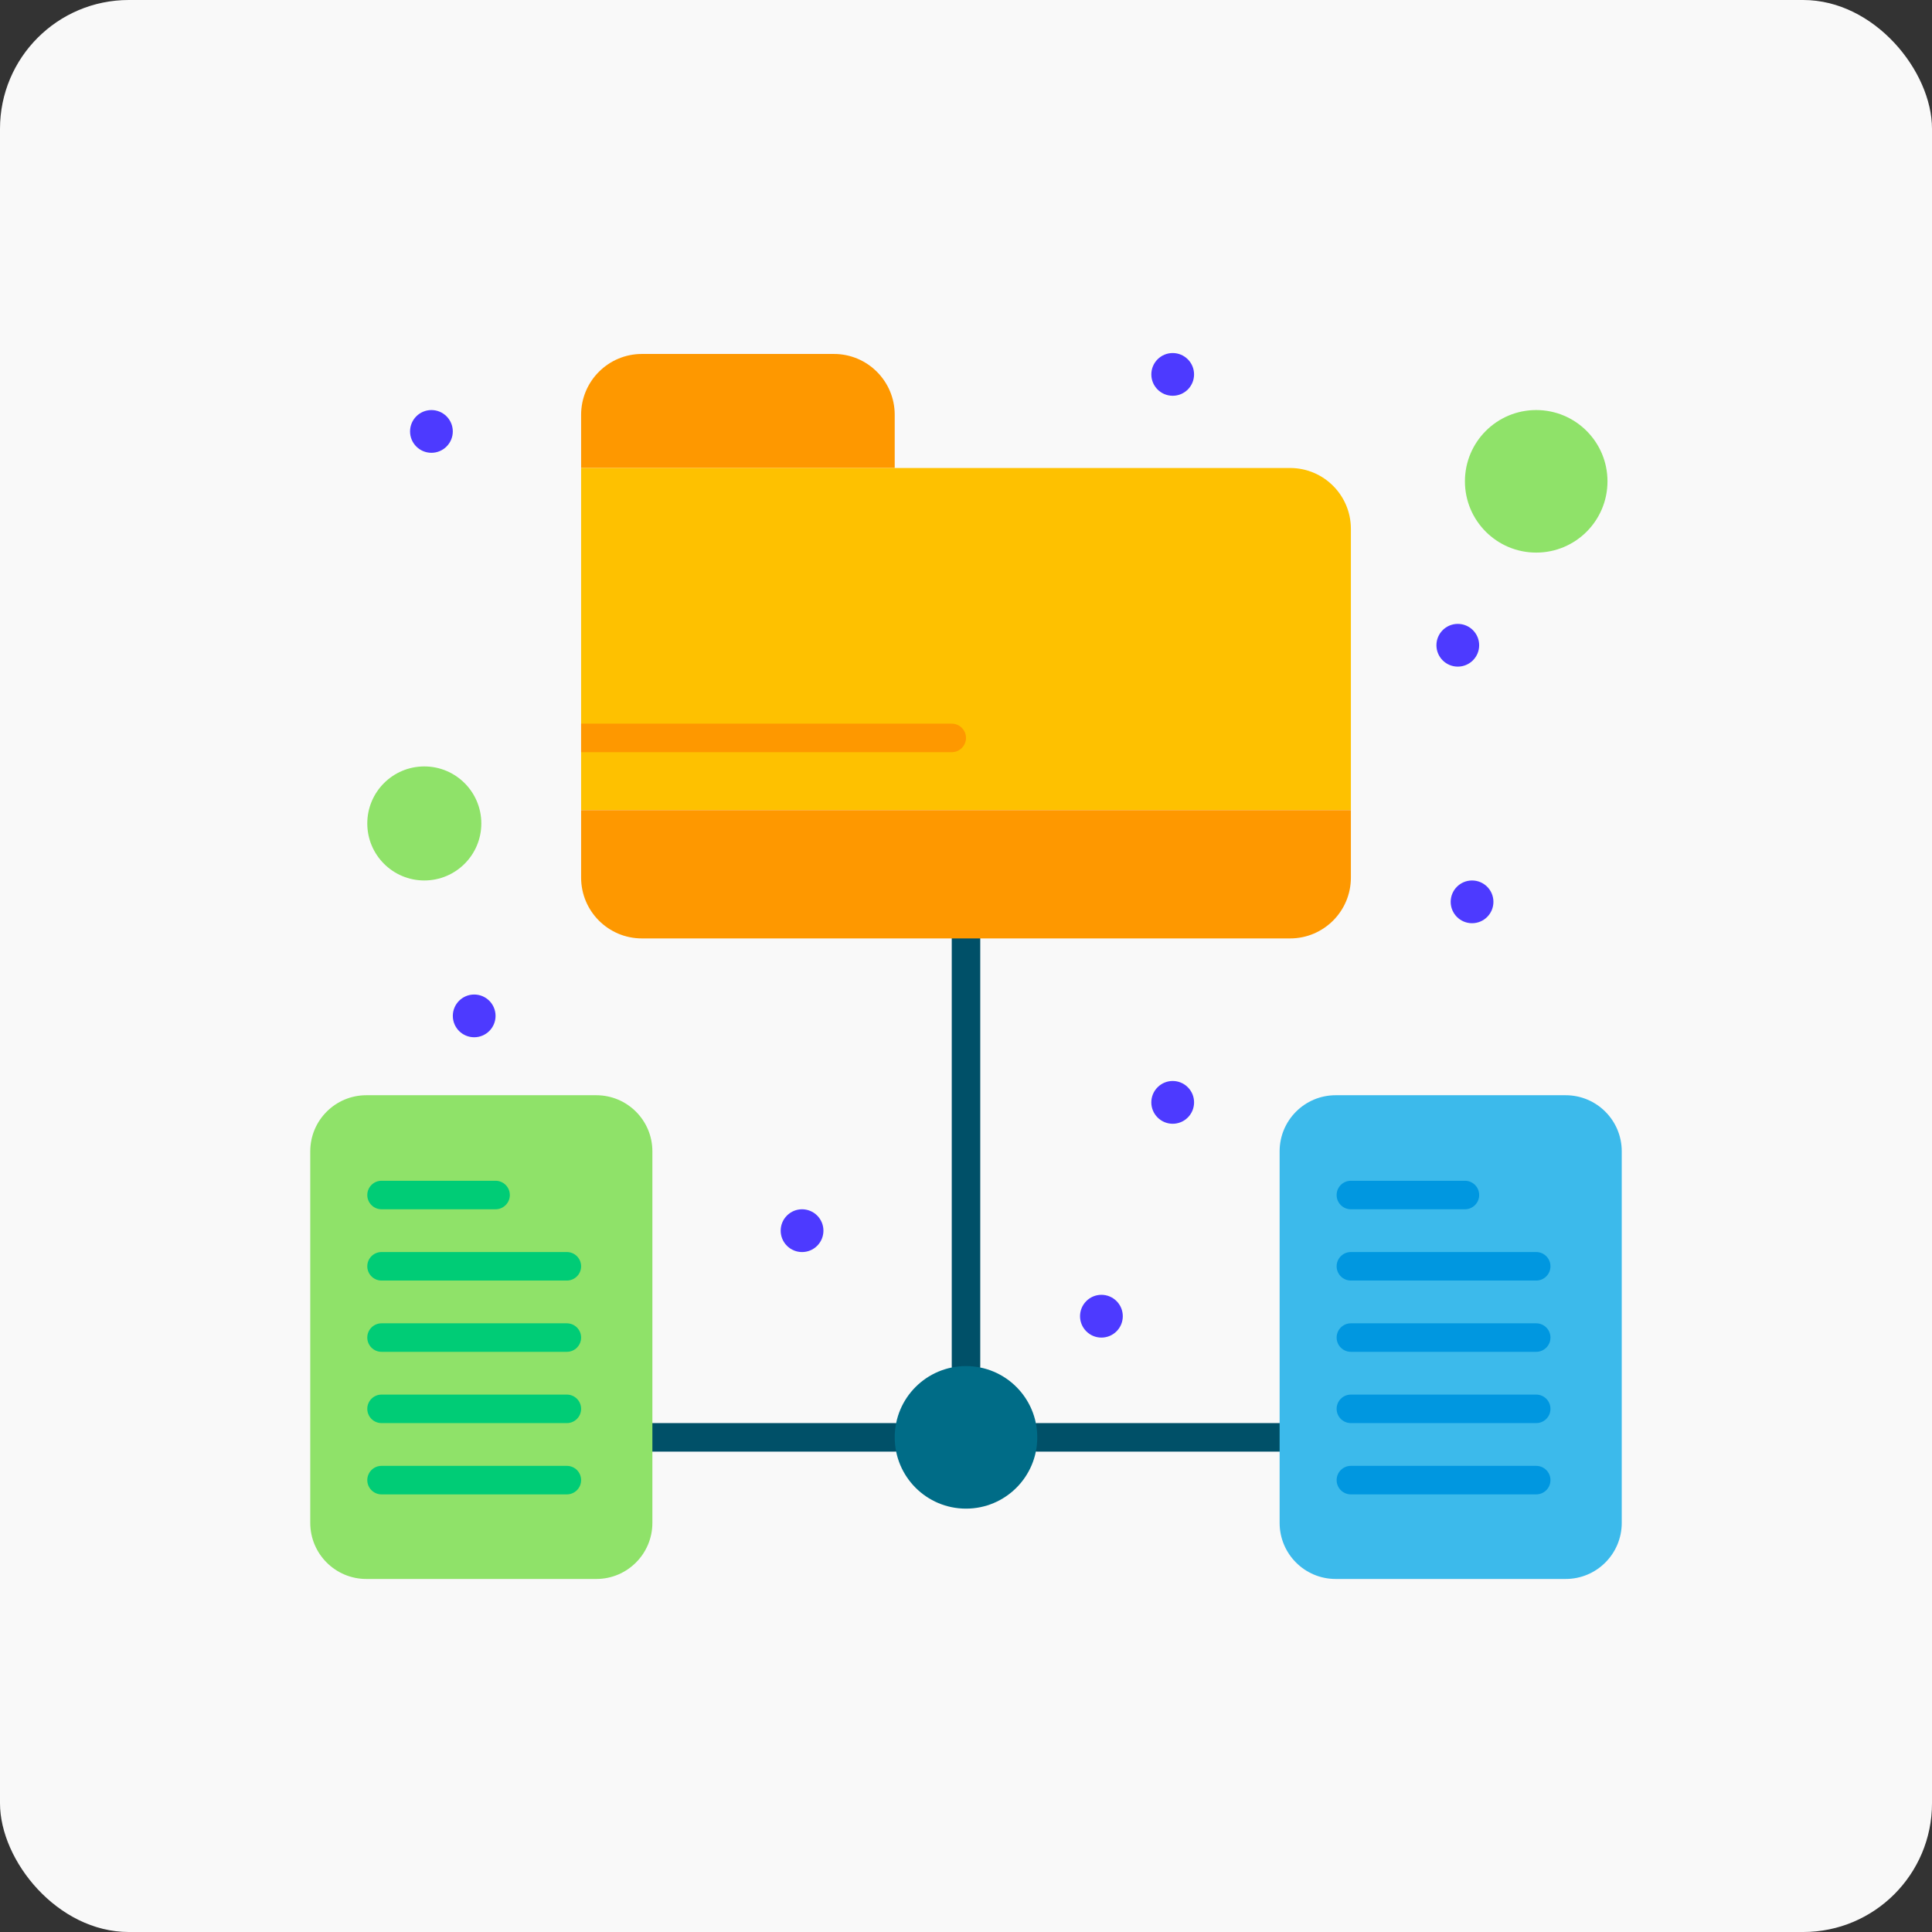 <svg width="180" height="180" viewBox="0 0 180 180" fill="none" xmlns="http://www.w3.org/2000/svg">
<rect x="0" y="0" width="180" height="180" fill="#333333" stroke="none"/>
<rect width="180" height="180" rx="12" fill="#F9F9F9"/>
<path d="M119.219 135.243H96.641C95.907 135.243 95.312 134.649 95.312 133.915C95.312 133.181 95.907 132.587 96.641 132.587H119.219C119.952 132.587 120.547 133.181 120.547 133.915C120.547 134.649 119.952 135.243 119.219 135.243Z" fill="#005068"/>
<path d="M83.359 135.243H60.781C60.048 135.243 59.453 134.649 59.453 133.915C59.453 133.181 60.048 132.587 60.781 132.587H83.359C84.093 132.587 84.688 133.181 84.688 133.915C84.688 134.649 84.093 135.243 83.359 135.243Z" fill="#005068"/>
<path d="M143.125 51.484C146.793 51.484 149.766 48.511 149.766 44.844C149.766 41.176 146.793 38.203 143.125 38.203C139.457 38.203 136.484 41.176 136.484 44.844C136.484 48.511 139.457 51.484 143.125 51.484Z" fill="#8FE269"/>
<path d="M39.531 82.031C42.465 82.031 44.844 79.653 44.844 76.719C44.844 73.785 42.465 71.406 39.531 71.406C36.597 71.406 34.219 73.785 34.219 76.719C34.219 79.653 36.597 82.031 39.531 82.031Z" fill="#8FE269"/>
<path d="M151.094 107.265V141.884C151.094 144.771 148.756 147.109 145.869 147.109H124.443C121.556 147.109 119.219 144.771 119.219 141.884V133.915V107.265C119.219 104.38 121.556 102.04 124.443 102.04H145.869C148.756 102.04 151.094 104.38 151.094 107.265Z" fill="#3CBAEB"/>
<path d="M60.781 133.915V141.884C60.781 144.771 58.441 147.109 55.556 147.109H34.131C31.246 147.109 28.906 144.771 28.906 141.884V107.265C28.906 104.38 31.246 102.04 34.131 102.04H55.556C58.441 102.04 60.781 104.38 60.781 107.265V133.915Z" fill="#8FE269"/>
<path d="M83.359 38.646V43.602H54.141V38.646C54.141 35.514 56.677 32.977 59.806 32.977H77.693C80.823 32.977 83.359 35.514 83.359 38.646Z" fill="#FE9800"/>
<path d="M54.141 43.602H120.193C123.323 43.602 125.859 46.139 125.859 49.271V75.478H54.141C54.141 72.36 54.141 46.858 54.141 43.602Z" fill="#FEC100"/>
<path d="M137.148 86.014C138.248 86.014 139.139 85.123 139.139 84.023C139.139 82.924 138.248 82.032 137.148 82.032C136.049 82.032 135.157 82.924 135.157 84.023C135.157 85.123 136.049 86.014 137.148 86.014Z" fill="#4D3AFF"/>
<path d="M135.82 62.108C136.919 62.108 137.811 61.216 137.811 60.117C137.811 59.017 136.919 58.126 135.82 58.126C134.72 58.126 133.829 59.017 133.829 60.117C133.829 61.216 134.72 62.108 135.82 62.108Z" fill="#4D3AFF"/>
<path d="M109.257 36.873C110.357 36.873 111.248 35.982 111.248 34.883C111.248 33.783 110.357 32.892 109.257 32.892C108.158 32.892 107.267 33.783 107.267 34.883C107.267 35.982 108.158 36.873 109.257 36.873Z" fill="#4D3AFF"/>
<path d="M110.665 101.297C111.444 102.075 111.444 103.337 110.665 104.115C109.887 104.893 108.628 104.893 107.85 104.115C107.071 103.337 107.071 102.075 107.85 101.297C108.628 100.518 109.887 100.518 110.665 101.297Z" fill="#4D3AFF"/>
<path d="M104.025 121.219C104.803 121.997 104.803 123.259 104.025 124.037C103.246 124.815 101.987 124.815 101.209 124.037C100.43 123.258 100.43 121.997 101.209 121.219C101.987 120.44 103.246 120.44 104.025 121.219Z" fill="#4D3AFF"/>
<path d="M76.134 113.25C76.912 114.028 76.912 115.29 76.134 116.068C75.355 116.846 74.096 116.846 73.318 116.068C72.54 115.29 72.54 114.028 73.318 113.25C74.096 112.471 75.355 112.471 76.134 113.25Z" fill="#4D3AFF"/>
<path d="M44.179 96.639C45.279 96.639 46.17 95.748 46.17 94.648C46.17 93.549 45.279 92.657 44.179 92.657C43.08 92.657 42.188 93.549 42.188 94.648C42.188 95.748 43.08 96.639 44.179 96.639Z" fill="#4D3AFF"/>
<path d="M40.195 42.186C41.294 42.186 42.186 41.294 42.186 40.195C42.186 39.095 41.294 38.204 40.195 38.204C39.095 38.204 38.204 39.095 38.204 40.195C38.204 41.294 39.095 42.186 40.195 42.186Z" fill="#4D3AFF"/>
<path d="M35.547 112.665H46.172C46.905 112.665 47.5 112.071 47.5 111.337C47.5 110.603 46.905 110.009 46.172 110.009H35.547C34.813 110.009 34.219 110.603 34.219 111.337C34.219 112.071 34.813 112.665 35.547 112.665Z" fill="#00CC76"/>
<path d="M35.547 119.306H52.812C53.546 119.306 54.141 118.711 54.141 117.978C54.141 117.244 53.546 116.649 52.812 116.649H35.547C34.813 116.649 34.219 117.244 34.219 117.978C34.219 118.711 34.813 119.306 35.547 119.306Z" fill="#00CC76"/>
<path d="M52.812 123.29H35.547C34.813 123.29 34.219 123.885 34.219 124.618C34.219 125.352 34.813 125.946 35.547 125.946H52.812C53.546 125.946 54.141 125.352 54.141 124.618C54.141 123.885 53.546 123.29 52.812 123.29Z" fill="#00CC76"/>
<path d="M52.812 129.931H35.547C34.813 129.931 34.219 130.525 34.219 131.259C34.219 131.992 34.813 132.587 35.547 132.587H52.812C53.546 132.587 54.141 131.992 54.141 131.259C54.141 130.525 53.546 129.931 52.812 129.931Z" fill="#00CC76"/>
<path d="M52.812 136.571H35.547C34.813 136.571 34.219 137.166 34.219 137.899C34.219 138.633 34.813 139.228 35.547 139.228H52.812C53.546 139.228 54.141 138.633 54.141 137.899C54.141 137.166 53.546 136.571 52.812 136.571Z" fill="#00CC76"/>
<path d="M125.859 112.665H136.484C137.218 112.665 137.812 112.071 137.812 111.337C137.812 110.603 137.218 110.009 136.484 110.009H125.859C125.126 110.009 124.531 110.603 124.531 111.337C124.531 112.071 125.126 112.665 125.859 112.665Z" fill="#0097E0"/>
<path d="M125.859 119.306H143.125C143.858 119.306 144.453 118.711 144.453 117.978C144.453 117.244 143.858 116.649 143.125 116.649H125.859C125.126 116.649 124.531 117.244 124.531 117.978C124.531 118.711 125.126 119.306 125.859 119.306Z" fill="#0097E0"/>
<path d="M143.125 123.29H125.859C125.126 123.29 124.531 123.885 124.531 124.618C124.531 125.352 125.126 125.946 125.859 125.946H143.125C143.858 125.946 144.453 125.352 144.453 124.618C144.453 123.885 143.858 123.29 143.125 123.29Z" fill="#0097E0"/>
<path d="M143.125 129.931H125.859C125.126 129.931 124.531 130.525 124.531 131.259C124.531 131.992 125.126 132.587 125.859 132.587H143.125C143.858 132.587 144.453 131.992 144.453 131.259C144.453 130.525 143.858 129.931 143.125 129.931Z" fill="#0097E0"/>
<path d="M143.125 136.571H125.859C125.126 136.571 124.531 137.166 124.531 137.899C124.531 138.633 125.126 139.228 125.859 139.228H143.125C143.858 139.228 144.453 138.633 144.453 137.899C144.453 137.166 143.858 136.571 143.125 136.571Z" fill="#0097E0"/>
<path d="M90 128.603C89.266 128.603 88.672 128.008 88.672 127.274V87.431C88.672 86.697 89.266 86.103 90 86.103C90.733 86.103 91.328 86.697 91.328 87.431V127.274C91.328 128.008 90.733 128.603 90 128.603Z" fill="#005068"/>
<path d="M88.672 67.422H54.141V70.078H88.672C89.405 70.078 90 69.483 90 68.75C90 68.017 89.405 67.422 88.672 67.422Z" fill="#FE9800"/>
<path d="M90 140.556C93.668 140.556 96.641 137.583 96.641 133.915C96.641 130.248 93.668 127.274 90 127.274C86.332 127.274 83.359 130.248 83.359 133.915C83.359 137.583 86.332 140.556 90 140.556Z" fill="#006C87"/>
<path d="M125.859 75.478V81.765C125.859 84.894 123.323 87.431 120.193 87.431H90H59.806C56.677 87.431 54.141 84.894 54.141 81.765V75.478H125.859Z" fill="#FE9800"/>
</svg>
